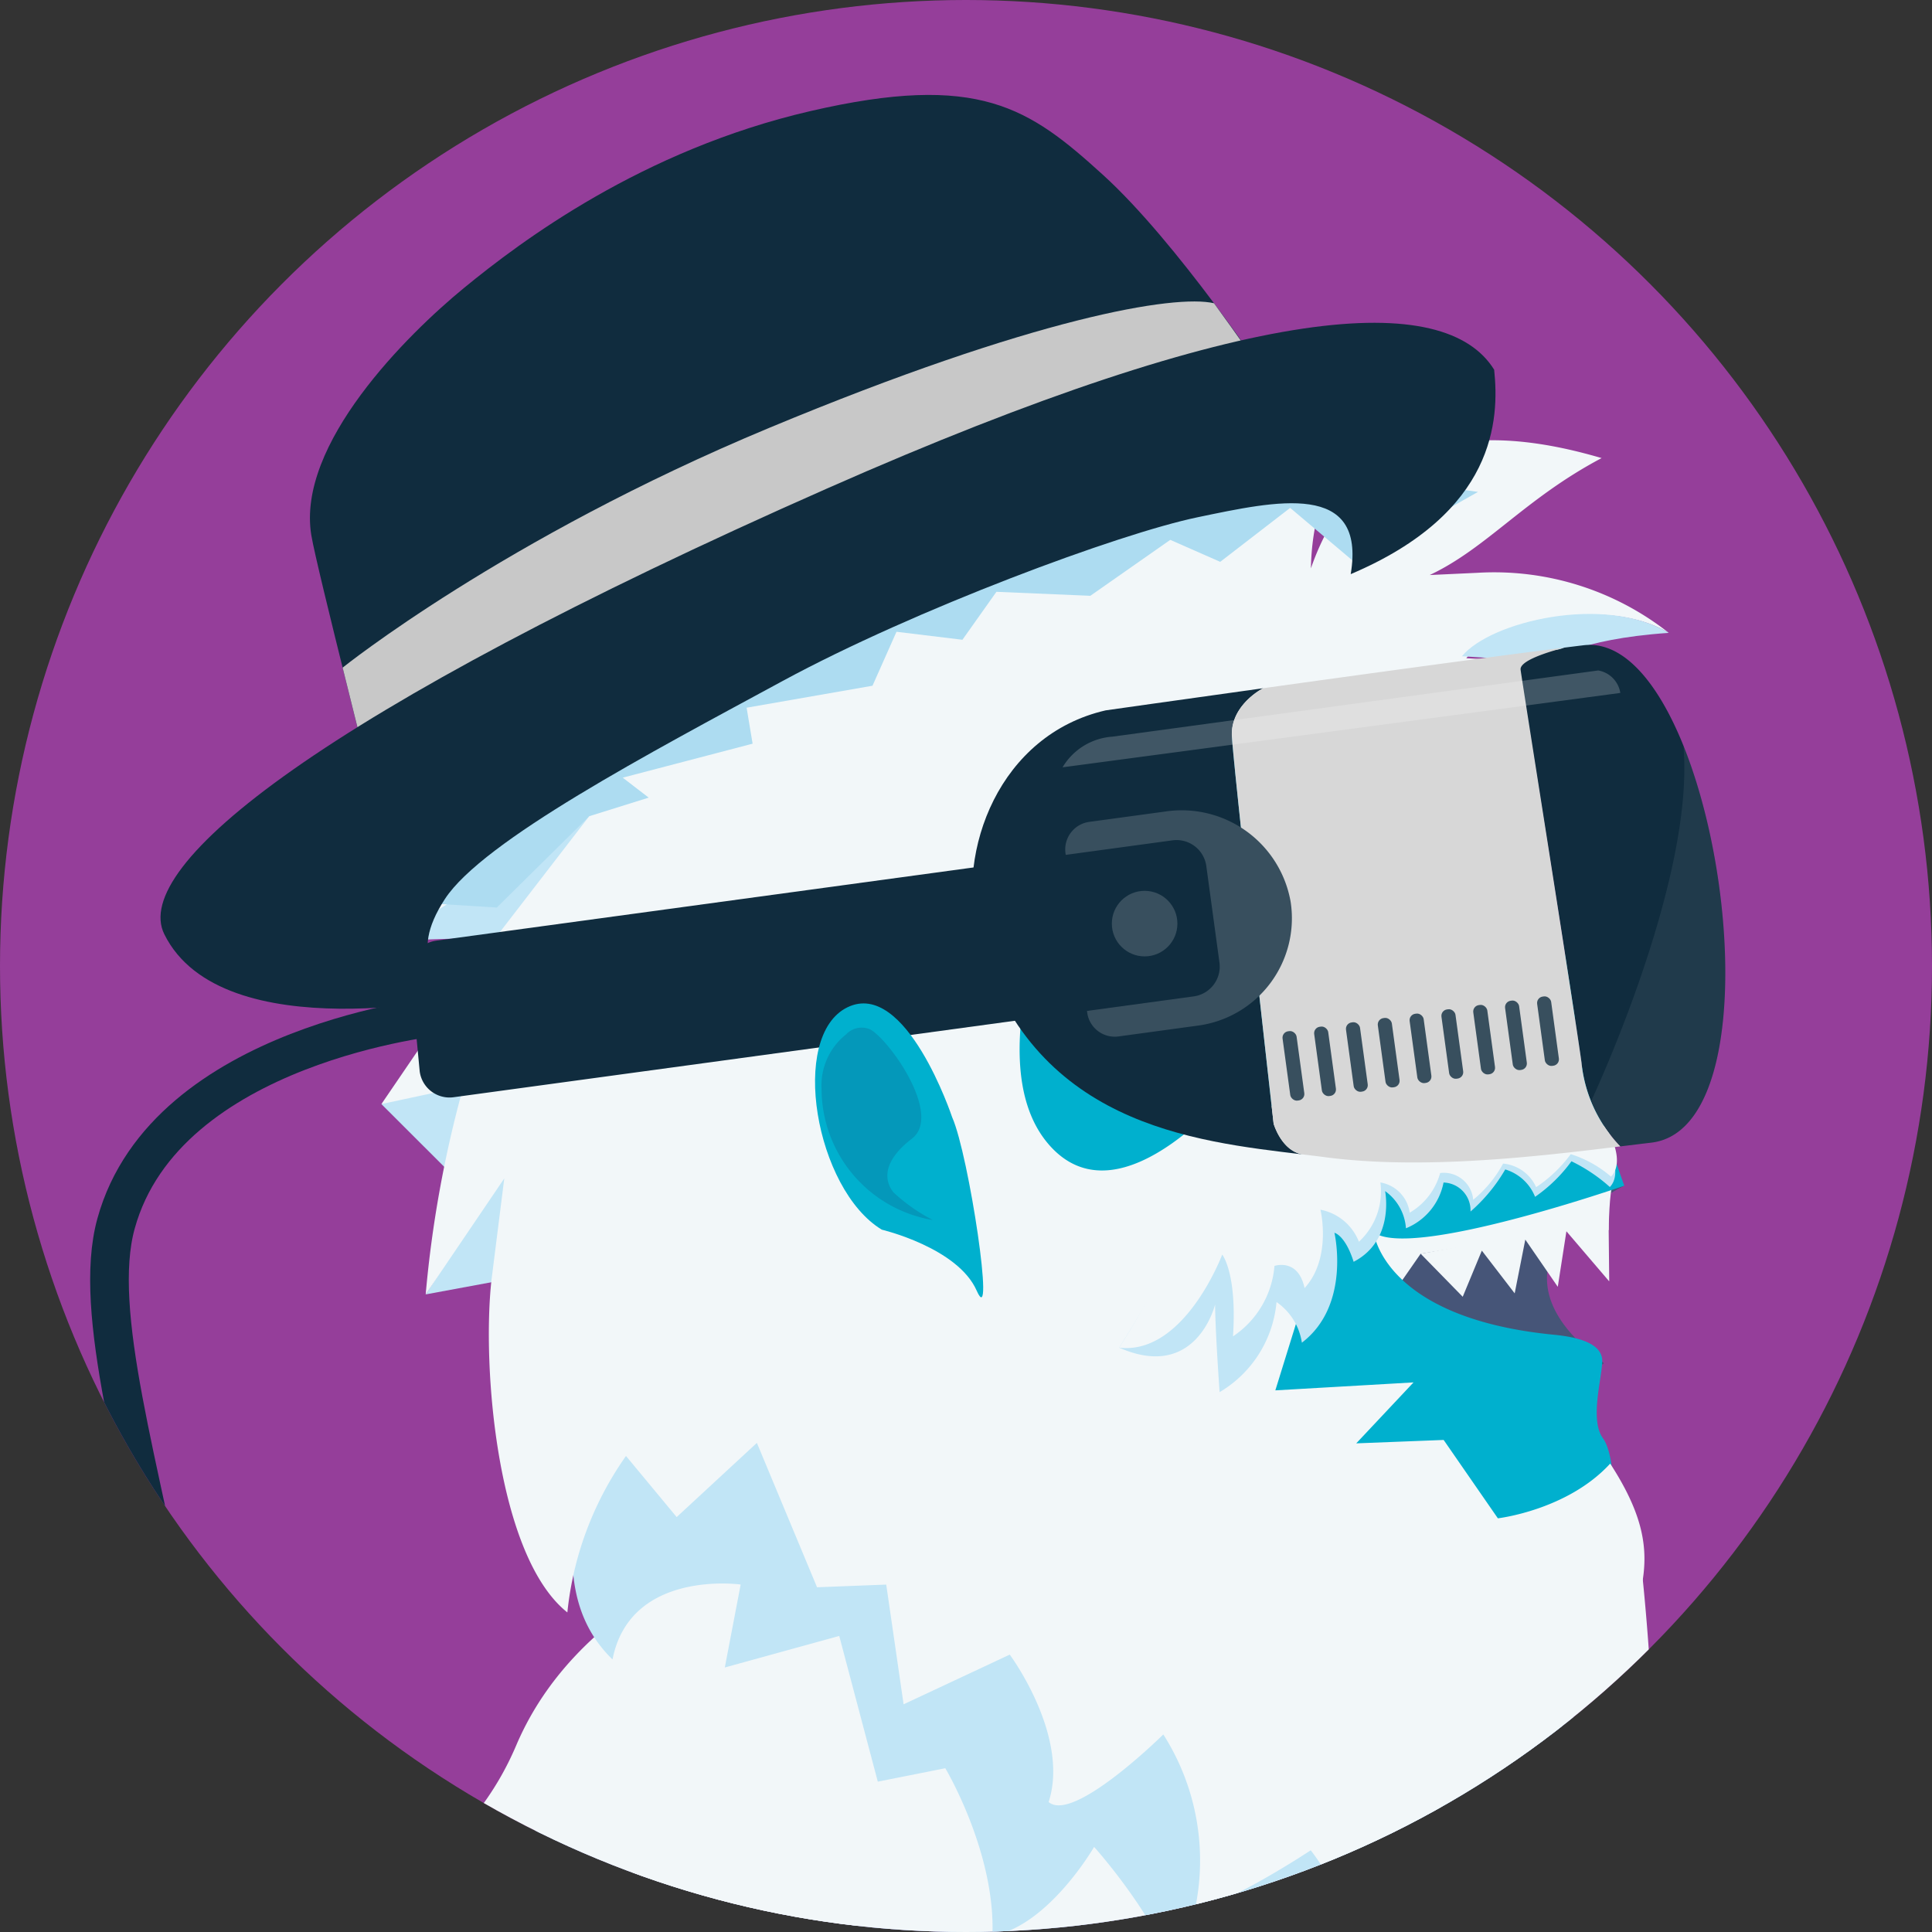 <svg xmlns="http://www.w3.org/2000/svg" xmlns:xlink="http://www.w3.org/1999/xlink" viewBox="0 0 150 150"><rect x="0" y="0" width="150" height="150" fill="#333333" stroke="none"/><defs><style>.cls-1,.cls-7{fill:none;}.cls-2{isolation:isolate;}.cls-3{fill:#953e9a;}.cls-4{clip-path:url(#clip-path);}.cls-5{fill:#a9d8ed;}.cls-6{fill:#f2f7f9;}.cls-7{stroke:#102c3e;stroke-miterlimit:10;stroke-width:3px;}.cls-8{fill:#00b0ce;}.cls-9{fill:#465578;}.cls-10{mix-blend-mode:overlay;fill:url(#linear-gradient);}.cls-11{fill:#0498ba;}.cls-12{fill:#c1e5f6;}.cls-13{fill:#465679;}.cls-14{fill:#addcf1;}.cls-15{fill:#102c3e;}.cls-16{fill:#c8c8c8;}.cls-17{fill:#d7d7d7;}.cls-18{fill:#384f5e;}.cls-19,.cls-20{fill:#fff;}.cls-19{opacity:0.2;}.cls-20{opacity:0.07;}</style><clipPath id="clip-path"><circle class="cls-1" cx="75" cy="75" r="75"/></clipPath><linearGradient id="linear-gradient" x1="182.645" y1="-2147.954" x2="217.047" y2="-2147.954" gradientTransform="translate(332.958 2211.076) rotate(-11.53)" gradientUnits="userSpaceOnUse"><stop offset="0" stop-color="#fff" stop-opacity="0"/><stop offset="0.146" stop-color="#f7fafb" stop-opacity="0.037"/><stop offset="0.323" stop-color="#dfedee" stop-opacity="0.144"/><stop offset="0.515" stop-color="#b7d6d9" stop-opacity="0.321"/><stop offset="0.719" stop-color="#80b7bd" stop-opacity="0.568"/><stop offset="0.929" stop-color="#3a8f98" stop-opacity="0.882"/><stop offset="1" stop-color="#1f808a"/></linearGradient></defs><title>tab-tech</title><g class="cls-2"><g id="Ill"><circle class="cls-3" cx="75" cy="75" r="75"/><g class="cls-4"><path class="cls-5" d="M33.715,149.567a5.412,5.412,0,0,0-3.159,2.382c.423-9.14,16.333-10.562,23.647-14.265a7.264,7.264,0,0,0-7.564-.349A34.703,34.703,0,0,1,66.253,128.98a10.383,10.383,0,0,0-8.489-2.372c7.664-5.943,7.072-14.583,17.001-11.869l-5.789-3.509c5.686-.142,11.577.362,17.103,2.817,3.668,1.63,7.055,4.065,10.53,6.236,7.013,4.382,13.421,6.309,20.519,10.493a42.877,42.877,0,0,0,12.24,4.909,6.406,6.406,0,0,1-4.295.84,37.709,37.709,0,0,1,9.053,9.017,7.325,7.325,0,0,0-4.184-2.281,68.052,68.052,0,0,1,9.897,17.568,27.571,27.571,0,0,0-4.883-5.044"/><path class="cls-6" d="M42.861,163.755a5.518,5.518,0,0,0-2.776,2.167A22.675,22.675,0,0,1,51.419,148.138a6.756,6.756,0,0,0-6.528.376,35.792,35.792,0,0,1,17.107-8.335,8.881,8.881,0,0,0-7.289-1.153,31.744,31.744,0,0,1,24.289-6.502l-4.934-2.29c4.915-.604,9.995-.712,14.722.763a67.402,67.402,0,0,1,8.977,4.049c5.975,2.878,11.474,3.857,17.525,6.57a34.951,34.951,0,0,0,10.48,2.846,6.416,6.416,0,0,1-3.727,1.038,26.148,26.148,0,0,1,7.647,6.387,5.677,5.677,0,0,0-3.571-1.452,44.95,44.95,0,0,1,8.211,13.112,19.001,19.001,0,0,0-4.122-3.588Z"/><path class="cls-7" d="M34.293,78.872S12.865,80.976,9.007,95.008c-1.889,6.868,1.915,18.758,4.542,32.902"/><path class="cls-6" d="M49.914,155.443a20.711,20.711,0,0,1,.181,6.942c.317-2.181-1.577-6.176-2.428-8.171-.369-.864-7.701-13.268-16.565-7.464,5.016-4.325,7.397-7.53,8.983-11.254,6.3-14.792,26.369-17.904,26.709-17.421,3.211,4.552,1.009,26.932.99,26.926.02.006-4.73-.135,3.201,17.111-1.394-1.871-3.427-1.974-4.3-4.138Z"/><path class="cls-8" d="M122.76,81.953l-8.212-5.467a3.442,3.442,0,0,1,.528-6.045,3.684,3.684,0,0,0,1.864-4.727L109.916,50.039a3.562,3.562,0,0,0-3.892-2.052l-3.886.697a3.536,3.536,0,0,1-.66.053C80.629,48.519,67.255,69.818,60.993,88.41c-6.295,18.692,44.854,48.053,52.923,32.533a111.828,111.828,0,0,0,5.835-13.211c-4.926-.912-9.794-.535-13.45-4.525a1.787,1.787,0,0,1-.279-2.182,26.983,26.983,0,0,1-6.123-4.684c-1.456-1.527.263-3.553,1.917-3.263A1.82,1.82,0,0,1,103.356,91.475a1.986,1.986,0,0,1,2.364,2.235,16.867,16.867,0,0,0,2.881.262c1.694.141,3.378.373,5.06.617,3.227.468,6.442.442,9.685.648a38.209,38.209,0,0,0,.954-10.755A3.473,3.473,0,0,0,122.76,81.953Z"/><path class="cls-8" d="M114.749,68.878s3.26,2.841,5.737,4.597c6.279,4.452,5.98,3.15,5.304,6.839s-.739,4.1-6.417,5.638S104.109,78.423,114.749,68.878Z"/><path class="cls-9" d="M126.11,92.06s-12.281,5.745-1.714,13.66c1.756,1.315-20.184-2.38-21.625-8.332s.953-8.318.953-8.318Z"/><polygon class="cls-6" points="124.889 94.684 124.94 99.487 121.616 95.597 120.946 99.908 118.424 96.243 117.6 100.416 115.05 97.099 113.566 100.681 110.298 97.34 124.889 94.684"/><path class="cls-6" d="M124.898,95.507s.046-3.265.34-3.453-18.904,3.168-18.904,3.168l1.919,5.062,2.046-2.943,12.435-2.036Z"/><path class="cls-10" d="M105.6,70.696a6.475,6.475,0,0,0-4.961,4.227c-1.272,3.647.296,9.578-4.317,8.747-7.166-1.291-7.522-4.308-3.908-9.449S80.054,57.476,80.054,57.476s27.338-13.186,29.862-7.437c5.082,12.791,9.322,17.067,6.029,19.86C114.915,70.808,108.087,70.238,105.6,70.696Z"/><path class="cls-8" d="M124.3,84.481s-.294,1.816,1.81,7.579c0,0-16.641,5.776-19.456,3.609,0,0,.685,6.66,14.002,7.961,1.816.177,3.79.657,3.741,2.09s-.985,4.563.078,5.979,2.771,11.413-10.559,9.244-35.761-8.089-29.547-17.663a64.136,64.136,0,0,1,15.749-16.026Z"/><polygon class="cls-11" points="111.478 57.124 93.321 60.324 94.703 71.545 80.733 68.388 73.429 71.297 93.179 54.14 111.478 57.124"/><path class="cls-11" d="M110.412,51.156l.682,1.659s-5.584-.482-6.487.391S107.886,50.575,110.412,51.156Z"/><path class="cls-12" d="M113.056,49.208l-10.532-2.922s15.805-3.696,19.955,4.002C122.48,50.288,117.884,43.727,113.056,49.208Z"/><path class="cls-12" d="M88.527,51.71,75.531,64.932q.314-.406.644-.804Z"/><path class="cls-12" d="M86.029,53.402l-2.168,3.755q.554-.389,1.122-.764Z"/><path class="cls-12" d="M109.625,115.741l-.327.562q.448.195.892.399Z"/><path class="cls-9" d="M123.296,79.026s-3.408.063-3.117,2.297a1.877,1.877,0,0,0,2.888,1.461C124.061,82.078,126.522,78.561,123.296,79.026Z"/><path class="cls-13" d="M106.649,74.939a5.095,5.095,0,0,1,6.231,1.869,4.411,4.411,0,0,0-.213-.76,5.228,5.228,0,0,0-9.713,3.769,4.412,4.412,0,0,0,.355.705A5.095,5.095,0,0,1,106.649,74.939Z"/><path class="cls-6" d="M103.769,46.115s4.793.774,8.2,1.538a10.388,10.388,0,0,1,5.245,2.88s-9.926.295-10.991,2.183,5.254,4.407,5.254,4.407L95.006,57.172l-.303,14.373-11.634-5.502s-7.474,15.802-1.745,22.693,14.998-5.066,14.998-5.066l-3.111,11.114,6.366-1.264-1.045,5.553,3.727-1.582-3.242,10.456,10.73-.618-4.449,4.733,6.786-.265,4.21,6.085s5.399-.624,8.722-4.25c3.642,5.627,2.964,8.581,1.375,13.238,0,0-4.307-1.648-12.74-4.152-.268-.079-2.886,5.53-3.158,5.448-8.545-8.873-18.786-8.603-25.984-13.862-15.178-11.089-16.256-55.062-5.273-62.934S93.524,46.044,103.769,46.115Z"/><path class="cls-12" d="M68.471,23.481s6.6,7.288,3.709,12.118L84.234,40.708S80.99,24.378,68.471,23.481Z"/><path class="cls-12" d="M53.2,28.808s8.015,7.204,3.948,11.787L75.078,44.566,70.472,33.964S61.531,27.961,53.2,28.808Z"/><polygon class="cls-12" points="40.415 99.134 33.05 100.497 40.074 89.611 40.415 99.134"/><polygon class="cls-12" points="36.554 92.653 29.612 85.721 36.213 83.129 36.554 92.653"/><polygon class="cls-12" points="46.308 72.522 30.14 73.035 45.967 62.998 46.308 72.522"/><polygon class="cls-12" points="51.749 59.598 35.581 60.111 54.685 49.311 51.749 59.598"/><polygon class="cls-12" points="67.846 49.335 42.7 46.582 56.032 40.854 67.846 49.335"/><path class="cls-12" d="M46.154,110.002l4.048-5.916c9.72-.46,30.234,26.897,50.221,29.492,6.644,4.395,24.455-6.787,26.661,7.86,1.895,13.557-1.375,18.85-1.375,18.85L121.038,152.971a19.554,19.554,0,0,1-5.227,9.083,74.203,74.203,0,0,0-4.598-9.344s-2.396,6.66-5.043,8.009c.465-5.189-5.784-11.865-5.784-11.865s-5.27,7.811-8.751,9.344c1.822-5.373-6.688-14.804-6.688-14.804s-3.533,6.114-7.897,6.899c.262-6.458-3.658-13.009-3.658-13.009L68.152,138.327l-2.994-11.312-8.884,2.448,1.231-6.44s-8.577-1.209-9.95,5.817C42.531,123.949,44.746,116.578,46.154,110.002Z"/><path class="cls-12" d="M86.601,115.473a8.39,8.39,0,0,0,.973-.622,3.968,3.968,0,0,0,.952.865Q87.562,115.605,86.601,115.473Z"/><path class="cls-6" d="M86.696,108.962C75.306,117.365,73.398,81.86,73.277,74.65c-.328-18.508,26.255-18.904,42.609-23.433l-2.042-.112c2.185-2.717,10.703-4.941,15.72-1.969a21.902,21.902,0,0,0-14.863-4.663l-3.698.172c4.433-2.086,7.401-5.939,13.346-9.079-6.744-1.979-13.305-2.275-18.858,2.056a20.102,20.102,0,0,0-3.712,6.504c.13-6.851,3.532-11.858,10.267-17.642-5.959,1.153-12.568,2.19-16.084,7.049q.621-3.562,1.243-7.123a11.773,11.773,0,0,0-6.377,6.397,35.676,35.676,0,0,0-22.357-9.326c8.449,2.826,10.37,11.395,11.234,14.896-4.04-4.169-5.928-4.873-5.928-4.873a28.077,28.077,0,0,0-20.576-4.697c9.083.916,16.418,5.875,19.233,13.501a17.583,17.583,0,0,0-10.893-3.426A29.464,29.464,0,0,0,42.889,46.566c9.465-3.598,15.694-2.266,18.719-.761A23.455,23.455,0,0,0,51.629,47.526a51.341,51.341,0,0,0-16.104,12.673l17.024-8.578L43.438,59.609,30.14,73.035l15.607-9.665L37.962,73.472q-4.175,6.125-8.351,12.249l6.369-1.366h0a89.686,89.686,0,0,0-2.93,16.142l6.102-9.005-.994,7.896c-.745,6.684.405,21.435,5.892,25.801a25.579,25.579,0,0,1,4.552-12.148l3.935,4.745,6.227-5.76,4.671,11.209,5.372-.208,1.348,9.295,8.242-3.859s4.675,6.303,3.02,11.445c1.916,1.665,8.902-5.246,8.902-5.246a18.202,18.202,0,0,1,2.428,13.705c3.372-.959,9.017-4.711,9.017-4.711s4.086,5.065,3.815,10.65c2.366-1.483,8.64-12.498,8.64-12.498a23.044,23.044,0,0,1,1.438,13.321c3.746-1.194,6.804-11.309,6.804-11.309a47.101,47.101,0,0,1,1.866,12.06c6.749-1.273,3.174-33.659,3.174-33.659s-29.198-6.382-34.368-9.774C91.34,110.969,88.109,110.793,86.696,108.962Z"/><path class="cls-12" d="M113.506,50.95l2.041.128c1.503-.002,2.98.058,4.415.177.707.059,2.317-1.615,9.601-2.119C124.57,46.125,115.712,48.25,113.506,50.95Z"/><polygon class="cls-14" points="45.747 63.37 50.365 61.928 48.348 60.377 58.432 57.739 57.967 54.946 67.741 53.24 69.603 49.051 74.723 49.671 77.361 45.948 84.653 46.258 90.859 41.914 94.737 43.621 100.167 39.432 105.132 43.621 114.752 38.19 86.514 34.312 49.744 50.602 34.229 61.308 33.608 70.151 38.573 70.461 45.747 63.37"/><path class="cls-15" d="M29.289,62.807c-.038-.573-4.675-18.586-5.117-21.247-1.173-7.069,7.461-15.605,11.856-19.207S49.839,11.651,62.923,8.624s16.975-.263,22.729,4.968S98.443,29.437,98.443,29.437Z"/><path class="cls-16" d="M26.602,51.836S39.075,41.814,59.714,33.223s31.511-10.383,34.541-9.679c1.692,2.307,4.188,5.893,4.188,5.893L28.007,57.486Z"/><path class="cls-15" d="M36.586,77.288S17.244,81.615,12.755,72.529c-2.624-5.311,12.185-17.259,51.448-34.598,33.292-14.702,48.014-15.337,51.803-9.228.41,3.858.131,11.096-11.137,15.873,1.216-7.276-5.797-5.683-11.892-4.415s-21.939,7.143-32.228,12.718S37.489,65.284,34.544,69.796,34.049,76.305,36.586,77.288Z"/><path class="cls-12" d="M124.323,87.877s1.913,2.98.666,4.283a12.773,12.773,0,0,0-2.982-1.999,11.742,11.742,0,0,1-2.824,2.76,3.617,3.617,0,0,0-2.316-2.126,12.898,12.898,0,0,1-2.697,3.268,2.161,2.161,0,0,0-2.094-2.252,4.824,4.824,0,0,1-2.919,3.553,3.863,3.863,0,0,0-1.618-2.887s.782,3.816-2.443,5.488c-.659-2.079-1.491-2.252-1.491-2.252s1.308,5.612-2.528,8.533a4.665,4.665,0,0,0-1.968-3.155,9.066,9.066,0,0,1-4.419,6.994c-.366-5.252-.349-6.808-.349-6.808s-1.44,6-7.447,3.356c6.963-10.994,7.329-15.39,7.329-15.39L95.935,88.143Z"/><path class="cls-6" d="M124.64,87.409s1.685,2.643.438,3.945a8.784,8.784,0,0,0-3.126-1.746,10.692,10.692,0,0,1-2.687,2.565,3.125,3.125,0,0,0-2.565-1.832,9.357,9.357,0,0,1-2.321,2.809,2.289,2.289,0,0,0-2.565-2.077,5.133,5.133,0,0,1-2.366,3.08,2.751,2.751,0,0,0-2.275-2.347,5.319,5.319,0,0,1-1.668,4.604,4.024,4.024,0,0,0-2.984-2.489s.903,3.753-1.235,6.085c-.499-2.356-2.337-1.72-2.337-1.72a7.278,7.278,0,0,1-3.219,5.468c.324-4.923-.838-6.349-.838-6.349s-2.927,7.816-7.998,7.228c6.963-10.994,7.329-17.834,7.329-17.834l1.71-1.099Z"/><path class="cls-15" d="M98.884,87.241s-3.11-27.602-3.239-30.064c-.129-2.461,2.427-3.743,2.428-3.743-6.854.955-12.231,1.719-12.231,1.719-8.226,1.892-11.634,10.84-9.949,17.552C80.05,87.31,92.543,88.598,101.208,89.637h0C99.507,89.426,98.884,87.241,98.884,87.241Z"/><path class="cls-15" d="M122.944,50.098c-.465.056-.975.119-1.506.186a2.974,2.974,0,0,1-.528.156,7.733,7.733,0,0,0-2.998,1.029s4.278,26.646,4.876,31.034a10.932,10.932,0,0,0,3.012,6.503h0c.853-.104,1.66-.203,2.405-.291C138.954,87.454,133.137,48.869,122.944,50.098Z"/><path class="cls-17" d="M122.788,82.503c-.598-4.388-4.627-29.659-4.729-30.509s3.188-1.639,3.378-1.711c-5.901.737-15.581,2.066-23.366,3.151-.001 0-2.557,1.282-2.428,3.743.13,2.462,3.239,30.064,3.239,30.064s.623,2.185,2.324,2.396h0c.586.07,1.154.139,1.701.211,7.611,1.001,16.582-.07,22.892-.842h0A10.932,10.932,0,0,1,122.788,82.503Z"/><path class="cls-18" d="M90.486,63.004l-5.915.806A2.158,2.158,0,0,0,82.724,66.239l1.687,12.383a2.158,2.158,0,0,0,2.429,1.847l6.191-.844a8.406,8.406,0,0,0,7.172-9.62A8.589,8.589,0,0,0,90.486,63.004Z"/><path class="cls-15" d="M92.68,77.359,35.216,85.189a2.335,2.335,0,0,1-2.629-1.998L31.87,75.661a2.335,2.335,0,0,1,1.998-2.629l57.161-7.788a2.335,2.335,0,0,1,2.629,1.998l1.02,7.488A2.335,2.335,0,0,1,92.68,77.359Z"/><circle class="cls-18" cx="88.868" cy="71.709" r="2.545"/><rect class="cls-18" x="99.857" y="80.024" width="1.099" height="5.43" rx="0.501" ry="0.501" transform="matrix(0.991, -0.135, 0.135, 0.991, -10.251, 14.313)"/><rect class="cls-18" x="102.327" y="79.687" width="1.099" height="5.43" rx="0.501" ry="0.501" transform="translate(-10.183 14.643) rotate(-7.759)"/><rect class="cls-18" x="104.797" y="79.351" width="1.099" height="5.43" rx="0.501" ry="0.501" transform="translate(-10.115 14.974) rotate(-7.759)"/><rect class="cls-18" x="107.268" y="79.014" width="1.099" height="5.43" rx="0.501" ry="0.501" transform="translate(-10.047 15.304) rotate(-7.759)"/><rect class="cls-18" x="109.738" y="78.678" width="1.099" height="5.43" rx="0.501" ry="0.501" transform="translate(-9.979 15.635) rotate(-7.759)"/><rect class="cls-18" x="112.208" y="78.341" width="1.099" height="5.43" rx="0.501" ry="0.501" transform="translate(-9.911 15.965) rotate(-7.759)"/><rect class="cls-18" x="114.679" y="78.004" width="1.099" height="5.43" rx="0.501" ry="0.501" transform="translate(-9.843 16.296) rotate(-7.759)"/><rect class="cls-18" x="117.149" y="77.668" width="1.099" height="5.43" rx="0.501" ry="0.501" transform="translate(-9.775 16.626) rotate(-7.759)"/><rect class="cls-18" x="119.62" y="77.331" width="1.099" height="5.43" rx="0.501" ry="0.501" transform="matrix(0.991, -0.135, 0.135, 0.991, -9.707, 16.956)"/><path class="cls-19" d="M82.497,59.574A4.889,4.889,0,0,1,86.35,57.196l37.737-5.142a2.101,2.101,0,0,1,1.714,1.745C123.827,54.068,82.497,59.574,82.497,59.574Z"/><path class="cls-8" d="M73.925,86.741s-3.575-10.746-8.127-8.536S63.305,92.349,68.461,95.47c0,0,5.898,1.394,7.368,4.735S75.227,89.665,73.925,86.741Z"/><path class="cls-11" d="M63.786,84.545a5.043,5.043,0,0,1,1.905-4.235,1.655,1.655,0,0,1,1.914-.369c1.625,1.012,5.532,6.668,3.202,8.459s-2.152,3.272-1.442,4.172a13.641,13.641,0,0,0,3.062,2.151A10.347,10.347,0,0,1,63.786,84.545Z"/><path class="cls-20" d="M125.802,89.006c.853-.104,1.66-.203,2.405-.291,7.463-.875,6.938-19.744,2.509-30.786.006.151.008.292.018.454.651,10.423-7.166,27.036-7.166,27.036l.015.11A9.749,9.749,0,0,0,125.802,89.006Z"/></g></g></g></svg>